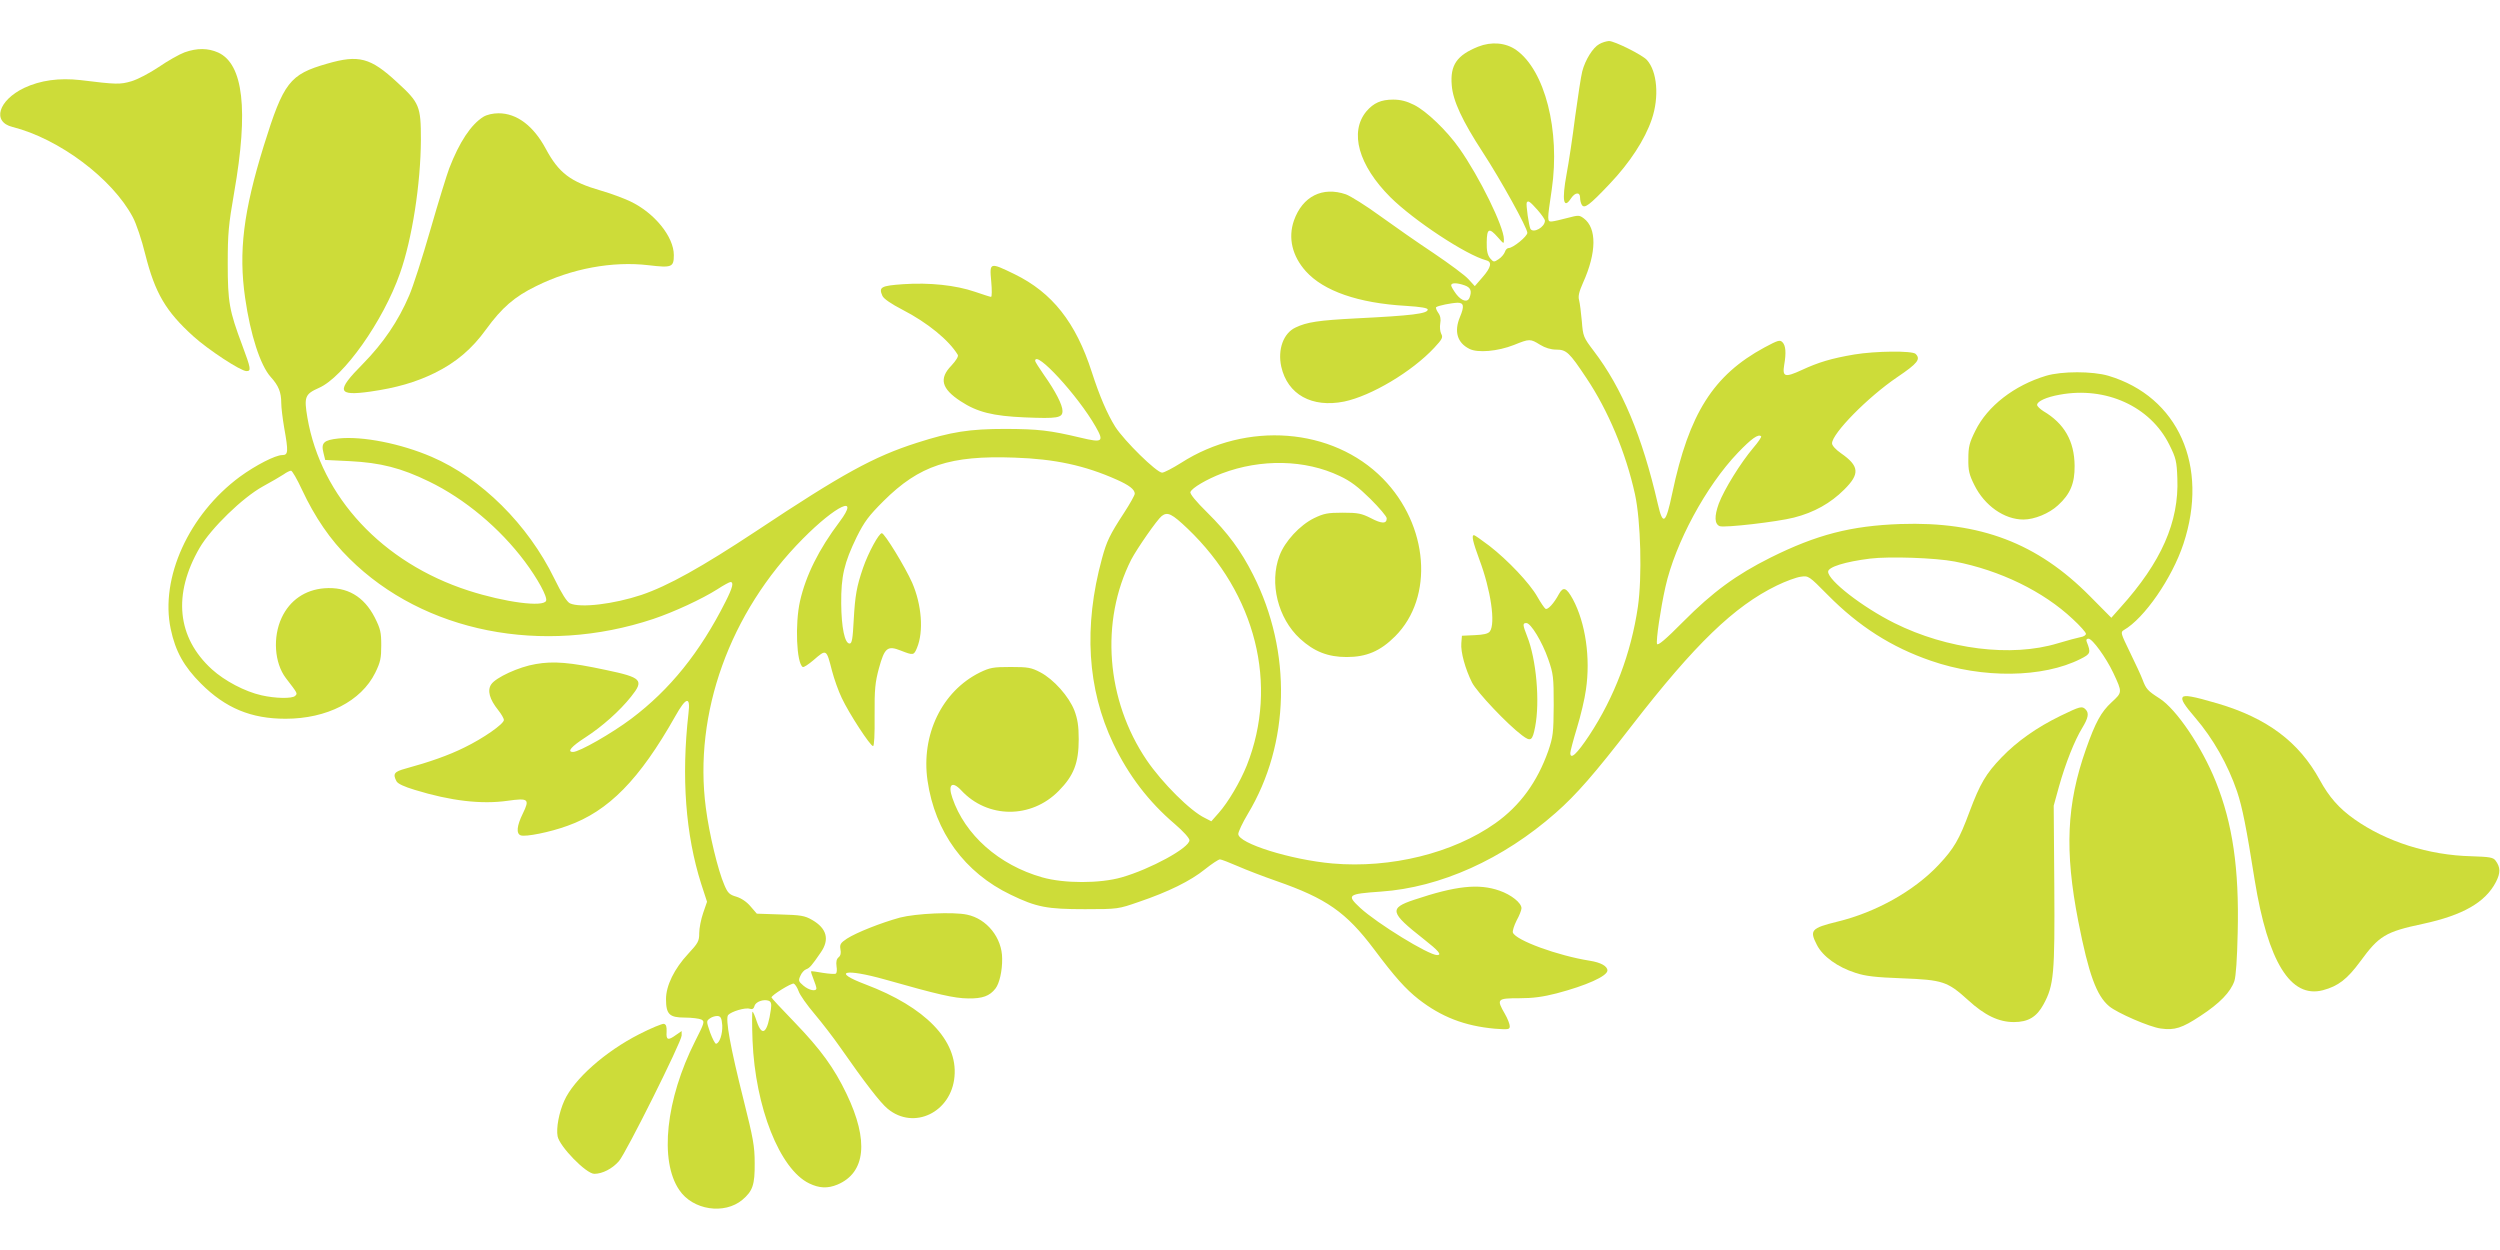 <?xml version="1.0" standalone="no"?>
<!DOCTYPE svg PUBLIC "-//W3C//DTD SVG 20010904//EN"
 "http://www.w3.org/TR/2001/REC-SVG-20010904/DTD/svg10.dtd">
<svg version="1.0" xmlns="http://www.w3.org/2000/svg"
 width="1280pt" height="640pt" viewBox="0 0 1280 640"
 preserveAspectRatio="xMidYMid meet">
<g transform="translate(0,640) scale(0.1,-0.1)"
fill="#cddc39" stroke="none">
<path d="M8188 6174 c-32 -17 -72 -81 -87 -140 -6 -23 -22 -127 -36 -230 -13
-104 -33 -237 -44 -295 -25 -135 -16 -184 23 -124 21 31 46 33 46 3 0 -13 4
-29 9 -37 13 -21 39 -2 142 107 104 109 181 228 216 331 39 114 28 246 -25
304 -23 26 -166 97 -194 97 -13 -1 -35 -7 -50 -16z"/>
<path d="M7568 6161 c-109 -44 -144 -94 -135 -198 6 -79 54 -182 159 -343 92
-141 228 -387 228 -412 0 -18 -73 -78 -96 -78 -7 0 -16 -9 -19 -20 -4 -11 -18
-28 -32 -37 -24 -16 -26 -16 -44 5 -13 17 -18 39 -17 82 1 71 12 76 57 25 31
-35 31 -36 31 -10 0 64 -125 319 -228 465 -64 91 -168 191 -232 223 -38 19
-69 27 -107 27 -62 0 -100 -17 -137 -60 -88 -106 -41 -276 123 -440 120 -119
388 -296 491 -323 31 -8 24 -37 -20 -87 l-39 -45 -33 36 c-18 20 -98 79 -178
133 -80 53 -203 139 -275 191 -71 52 -150 101 -174 110 -120 41 -222 -10 -266
-134 -31 -89 -9 -182 61 -260 91 -101 268 -163 512 -177 79 -5 112 -11 112
-19 0 -21 -82 -31 -365 -45 -194 -10 -254 -19 -312 -47 -62 -29 -92 -112 -73
-200 32 -143 157 -212 322 -179 139 29 347 153 461 275 42 45 46 54 36 72 -6
12 -8 35 -5 53 4 21 1 39 -10 54 -9 13 -14 26 -11 29 8 8 79 22 110 23 32 0
35 -18 12 -73 -31 -74 -14 -132 48 -163 42 -22 146 -13 229 20 79 32 83 32
133 1 26 -16 55 -25 83 -25 52 0 67 -14 154 -145 112 -167 202 -382 249 -595
30 -137 37 -425 15 -577 -35 -238 -120 -462 -249 -658 -63 -95 -97 -127 -97
-90 0 8 15 66 34 128 19 62 40 150 46 196 24 162 -2 342 -67 463 -33 60 -49
66 -71 27 -26 -49 -58 -83 -69 -76 -6 4 -25 32 -42 62 -39 69 -151 187 -245
260 -40 30 -75 55 -79 55 -14 0 -6 -34 27 -124 59 -156 84 -329 54 -369 -9
-12 -32 -17 -78 -19 l-65 -3 -3 -38 c-4 -45 20 -132 55 -202 26 -50 180 -213
256 -270 45 -34 53 -28 67 44 25 130 6 345 -41 463 -23 59 -24 68 -4 68 23 0
81 -96 112 -185 26 -75 28 -91 28 -235 -1 -143 -3 -161 -28 -235 -56 -158
-144 -280 -271 -370 -216 -153 -535 -232 -834 -206 -214 19 -482 103 -482 151
0 11 22 58 49 103 216 359 227 829 27 1224 -62 123 -128 213 -235 319 -57 56
-90 96 -86 105 8 21 83 65 161 95 201 76 427 71 603 -13 56 -26 95 -56 158
-118 45 -45 83 -89 83 -99 0 -29 -26 -28 -81 1 -48 24 -65 28 -144 28 -78 0
-97 -4 -147 -28 -73 -36 -150 -119 -177 -192 -53 -141 -8 -321 105 -425 72
-66 143 -94 239 -94 101 0 172 30 248 106 200 200 172 569 -63 808 -257 261
-698 295 -1033 80 -43 -27 -87 -50 -97 -50 -28 0 -193 162 -240 235 -41 66
-80 156 -120 280 -82 255 -203 407 -395 501 -128 62 -129 62 -120 -36 4 -44 4
-80 -1 -80 -4 0 -41 12 -82 26 -99 34 -233 48 -367 39 -115 -8 -127 -15 -107
-60 7 -15 45 -41 103 -71 128 -66 238 -156 283 -231 4 -8 -9 -29 -33 -55 -64
-66 -51 -118 47 -182 85 -56 165 -76 328 -83 168 -7 194 -3 194 33 0 31 -36
101 -94 183 -25 36 -46 69 -46 73 0 60 219 -177 310 -337 44 -77 35 -83 -77
-56 -160 38 -216 44 -383 45 -188 0 -280 -15 -455 -71 -222 -71 -382 -159
-823 -452 -280 -185 -452 -281 -588 -327 -141 -47 -313 -68 -366 -43 -15 7
-42 49 -80 127 -135 277 -374 514 -628 623 -158 68 -354 107 -477 94 -75 -8
-90 -22 -77 -73 l9 -37 125 -6 c159 -8 264 -35 406 -104 184 -89 363 -239 491
-410 65 -87 117 -181 109 -201 -13 -34 -211 -8 -397 52 -440 142 -755 479
-825 885 -18 107 -13 121 59 153 126 55 329 342 415 587 62 175 106 458 107
684 0 171 -7 189 -122 294 -136 126 -196 142 -358 95 -192 -55 -223 -95 -324
-419 -105 -339 -130 -544 -96 -780 27 -189 78 -346 131 -405 40 -44 54 -78 54
-133 0 -23 7 -80 15 -127 22 -123 21 -140 -10 -140 -35 0 -136 -52 -217 -111
-261 -193 -409 -518 -354 -779 24 -115 68 -193 155 -280 126 -126 257 -180
433 -180 212 0 387 90 459 235 27 55 31 75 31 141 0 67 -4 84 -33 142 -56 109
-142 159 -259 150 -98 -8 -176 -61 -218 -151 -46 -99 -37 -231 21 -308 63 -82
61 -79 48 -92 -15 -15 -102 -13 -172 3 -85 19 -189 74 -254 133 -179 163 -201
384 -63 622 59 101 220 257 323 314 44 24 92 52 107 62 15 11 32 19 38 19 6 0
31 -43 56 -97 66 -141 145 -257 243 -353 381 -378 989 -498 1556 -309 107 36
249 102 328 152 32 21 62 37 67 37 18 0 11 -29 -25 -100 -131 -260 -285 -451
-483 -600 -100 -75 -266 -170 -298 -170 -33 0 -9 28 64 75 85 55 175 135 233
208 68 85 56 98 -130 137 -182 39 -267 46 -358 30 -86 -14 -205 -69 -228 -104
-21 -31 -9 -76 36 -132 16 -20 29 -43 29 -50 0 -21 -107 -95 -202 -141 -80
-40 -180 -75 -301 -108 -59 -16 -67 -27 -47 -65 7 -13 40 -28 93 -44 185 -57
342 -75 476 -56 107 15 114 9 78 -65 -31 -63 -35 -103 -11 -112 24 -9 150 16
240 49 210 75 368 236 552 562 55 98 78 103 67 14 -37 -327 -15 -621 65 -873
l30 -92 -20 -58 c-11 -32 -20 -78 -20 -103 0 -40 -5 -50 -56 -105 -72 -77
-114 -164 -114 -232 0 -78 17 -95 96 -95 36 0 74 -5 85 -10 18 -10 16 -16 -32
-111 -150 -297 -184 -612 -81 -762 69 -103 231 -127 323 -50 53 45 64 77 63
188 0 87 -8 128 -56 320 -69 274 -95 419 -80 438 16 18 88 40 111 32 13 -4 20
0 24 14 5 22 47 37 73 27 12 -5 15 -15 11 -44 -17 -120 -44 -145 -72 -63 -9
28 -19 51 -22 51 -3 0 -3 -66 0 -148 14 -341 139 -658 290 -731 52 -25 94 -27
145 -6 144 61 161 225 47 463 -64 134 -133 229 -267 368 -65 67 -118 124 -118
127 0 12 103 75 114 71 7 -3 18 -20 25 -39 6 -19 43 -71 82 -117 38 -45 98
-123 132 -172 124 -178 205 -283 242 -313 134 -111 326 -18 342 165 17 185
-149 356 -456 472 -175 66 -106 83 100 25 275 -78 354 -96 426 -97 73 -1 110
12 140 51 20 26 35 90 34 153 0 106 -78 204 -180 225 -70 15 -261 6 -343 -15
-98 -27 -222 -76 -272 -108 -33 -22 -37 -30 -33 -54 4 -19 1 -33 -9 -41 -11
-9 -14 -23 -11 -46 3 -18 2 -35 -4 -38 -5 -3 -34 -1 -66 4 -31 6 -58 9 -60 8
-2 -2 4 -20 12 -40 8 -20 15 -41 15 -47 0 -18 -38 -11 -67 14 -25 21 -26 26
-15 50 6 15 20 30 29 33 19 7 29 19 75 86 47 67 31 124 -44 167 -38 22 -58 25
-163 28 l-120 4 -32 37 c-19 23 -47 42 -73 50 -35 10 -44 19 -61 59 -33 75
-78 263 -95 395 -64 484 122 1001 496 1378 171 173 296 231 189 88 -107 -142
-173 -275 -203 -407 -26 -116 -18 -317 14 -337 5 -3 29 13 55 35 67 58 66 58
95 -55 11 -42 33 -104 50 -139 37 -79 146 -246 160 -246 6 0 9 58 8 158 -1
134 3 169 22 240 29 106 44 118 112 91 64 -25 67 -25 83 14 35 84 24 222 -25
334 -35 79 -141 253 -155 253 -15 0 -69 -99 -96 -177 -33 -96 -41 -142 -48
-268 -5 -96 -9 -120 -21 -120 -25 0 -42 82 -43 205 -1 140 15 208 79 340 40
80 61 108 138 185 183 182 340 234 670 222 208 -7 360 -40 524 -113 63 -28 92
-50 92 -72 0 -7 -25 -52 -55 -98 -73 -112 -89 -145 -113 -234 -95 -348 -75
-668 58 -947 78 -163 181 -298 315 -412 43 -37 75 -72 75 -83 0 -39 -200 -148
-347 -190 -111 -32 -295 -32 -407 0 -222 63 -396 218 -460 407 -24 69 -1 88
45 39 135 -146 359 -147 500 -3 77 78 102 143 102 264 0 69 -6 104 -22 147
-28 72 -106 160 -175 196 -46 24 -62 27 -151 27 -90 0 -106 -3 -158 -28 -194
-96 -302 -319 -268 -554 38 -263 190 -471 426 -584 132 -64 186 -74 380 -74
169 0 171 1 275 37 153 52 266 108 339 167 35 28 70 51 77 51 7 0 48 -16 92
-35 43 -19 132 -53 198 -76 255 -89 356 -159 499 -349 107 -143 162 -204 228
-256 117 -91 236 -137 391 -151 70 -5 76 -4 76 13 0 10 -11 39 -25 63 -44 76
-40 80 73 80 71 0 122 7 192 25 152 40 259 88 260 117 0 22 -33 41 -90 50
-164 26 -378 104 -394 144 -3 8 6 36 19 62 14 25 25 53 25 63 0 27 -52 69
-113 90 -106 37 -222 25 -437 -47 -129 -43 -124 -65 48 -200 79 -62 96 -83 70
-83 -44 0 -307 162 -393 241 -72 67 -66 72 105 84 305 21 626 166 895 403 106
93 199 200 390 447 323 417 524 611 742 717 45 22 100 42 122 45 41 6 42 5
139 -93 159 -161 327 -268 528 -337 265 -92 574 -88 766 9 52 26 54 32 32 88
-4 10 -1 16 9 16 20 0 90 -97 127 -175 47 -101 47 -99 -9 -151 -53 -49 -82
-101 -131 -240 -99 -281 -110 -519 -39 -882 53 -270 93 -380 158 -434 40 -34
208 -107 264 -114 71 -10 109 2 204 65 98 64 153 121 173 178 8 25 14 112 17
248 8 329 -26 558 -112 773 -72 179 -202 371 -288 426 -61 39 -69 48 -87 96
-7 19 -36 82 -64 139 -48 99 -50 104 -32 115 105 60 247 266 305 441 132 399
-26 754 -384 861 -81 24 -239 24 -319 0 -163 -49 -300 -155 -362 -281 -31 -62
-36 -83 -36 -144 -1 -60 4 -81 31 -135 52 -105 153 -176 251 -176 56 0 132 31
177 73 63 57 86 113 85 202 -1 127 -53 217 -160 280 -17 11 -32 25 -32 32 0
18 47 40 115 52 237 44 465 -60 562 -256 34 -68 38 -85 41 -172 9 -223 -82
-429 -291 -661 l-47 -53 -109 110 c-269 272 -562 384 -971 370 -253 -9 -428
-54 -665 -172 -176 -88 -296 -176 -447 -328 -92 -93 -130 -124 -134 -114 -6
17 18 181 43 292 50 224 208 517 371 687 69 72 105 98 119 84 3 -3 -15 -30
-41 -60 -64 -76 -148 -211 -176 -285 -23 -64 -22 -104 5 -115 24 -9 295 22
380 44 103 26 188 74 257 143 82 81 78 121 -17 187 -26 18 -45 39 -45 50 0 50
182 236 334 339 105 71 121 92 94 119 -17 17 -206 15 -314 -3 -118 -20 -184
-40 -270 -80 -85 -39 -99 -35 -89 26 11 63 8 100 -9 117 -13 13 -23 10 -92
-27 -262 -142 -386 -338 -472 -746 -33 -158 -48 -169 -74 -55 -80 347 -183
593 -328 783 -53 70 -55 75 -61 152 -4 44 -10 93 -14 108 -6 20 0 44 20 89 70
155 71 280 4 330 -23 17 -27 17 -84 2 -33 -9 -69 -17 -80 -18 -24 -1 -24 3 0
164 44 301 -35 610 -182 714 -54 38 -127 44 -195 17z m305 -837 c20 -23 37
-47 37 -54 0 -33 -59 -66 -74 -42 -8 14 -24 126 -19 135 7 12 16 6 56 -39z
m-374 -385 c31 -11 38 -29 25 -63 -10 -26 -40 -18 -68 18 -14 19 -26 39 -26
45 0 14 29 14 69 0z m-1418 -1246 c349 -334 466 -799 303 -1211 -34 -85 -96
-190 -144 -244 l-38 -43 -33 17 c-74 35 -219 180 -298 296 -208 307 -239 711
-79 1027 30 57 132 204 156 223 30 23 52 12 133 -65z m3927 -168 c232 -45 453
-152 605 -295 37 -34 67 -68 67 -75 0 -7 -12 -15 -27 -17 -16 -3 -68 -17 -118
-32 -237 -72 -565 -31 -836 104 -164 82 -339 218 -339 263 0 24 87 51 215 67
98 12 334 4 433 -15z m-6310 -2375 c2 -44 -14 -92 -32 -94 -5 0 -18 25 -30 57
-20 59 -20 59 -1 73 11 8 29 13 40 12 16 -2 20 -12 23 -48z"/>
<path d="M945 6132 c-27 -10 -87 -44 -132 -75 -48 -32 -107 -63 -140 -73 -58
-17 -76 -17 -262 6 -108 12 -204 -1 -287 -40 -133 -64 -166 -174 -60 -200 238
-60 511 -264 616 -462 17 -31 46 -117 64 -191 50 -198 105 -291 245 -418 76
-69 243 -179 273 -179 25 0 23 12 -22 133 -66 176 -74 220 -74 417 0 154 4
198 33 365 74 422 47 657 -82 716 -52 23 -107 24 -172 1z"/>
<path d="M2475 5802 c-63 -39 -123 -129 -175 -264 -11 -29 -55 -170 -96 -313
-41 -143 -90 -295 -109 -338 -56 -131 -132 -243 -237 -350 -139 -140 -132
-166 38 -142 133 19 233 48 329 95 110 54 192 124 264 224 80 110 145 167 256
221 181 90 391 129 576 107 119 -14 129 -10 129 52 0 94 -99 216 -223 275 -34
16 -101 41 -150 55 -156 45 -216 90 -283 215 -63 117 -148 181 -241 181 -29 0
-60 -7 -78 -18z"/>
<path d="M11175 2830 c-8 -13 9 -40 64 -104 92 -107 168 -241 215 -379 27 -81
47 -182 90 -453 68 -419 184 -607 349 -564 79 21 125 57 192 148 96 131 128
151 321 192 204 44 319 110 373 214 24 47 24 75 -2 110 -12 16 -29 19 -123 22
-219 5 -438 75 -600 190 -78 55 -129 113 -177 201 -107 195 -269 316 -522 391
-129 38 -172 45 -180 32z"/>
<path d="M10550 2735 c-123 -60 -223 -131 -302 -213 -80 -83 -110 -134 -164
-278 -53 -143 -79 -188 -160 -274 -125 -132 -319 -241 -517 -289 -134 -33
-143 -44 -105 -118 30 -60 107 -115 198 -144 51 -17 103 -23 240 -28 207 -8
231 -16 336 -111 86 -79 158 -113 235 -113 73 0 117 26 152 91 53 97 58 157
55 607 l-3 410 27 98 c34 121 80 236 119 300 31 51 36 76 17 95 -18 18 -27 16
-128 -33z"/>
<path d="M3273 1105 c-175 -89 -335 -231 -384 -341 -27 -60 -42 -140 -34 -182
10 -52 146 -192 188 -192 41 0 92 26 126 65 36 41 321 612 321 643 l0 23 -29
-20 c-41 -30 -51 -26 -48 16 1 27 -2 38 -14 41 -9 1 -66 -22 -126 -53z"/>
</g>
</svg>
